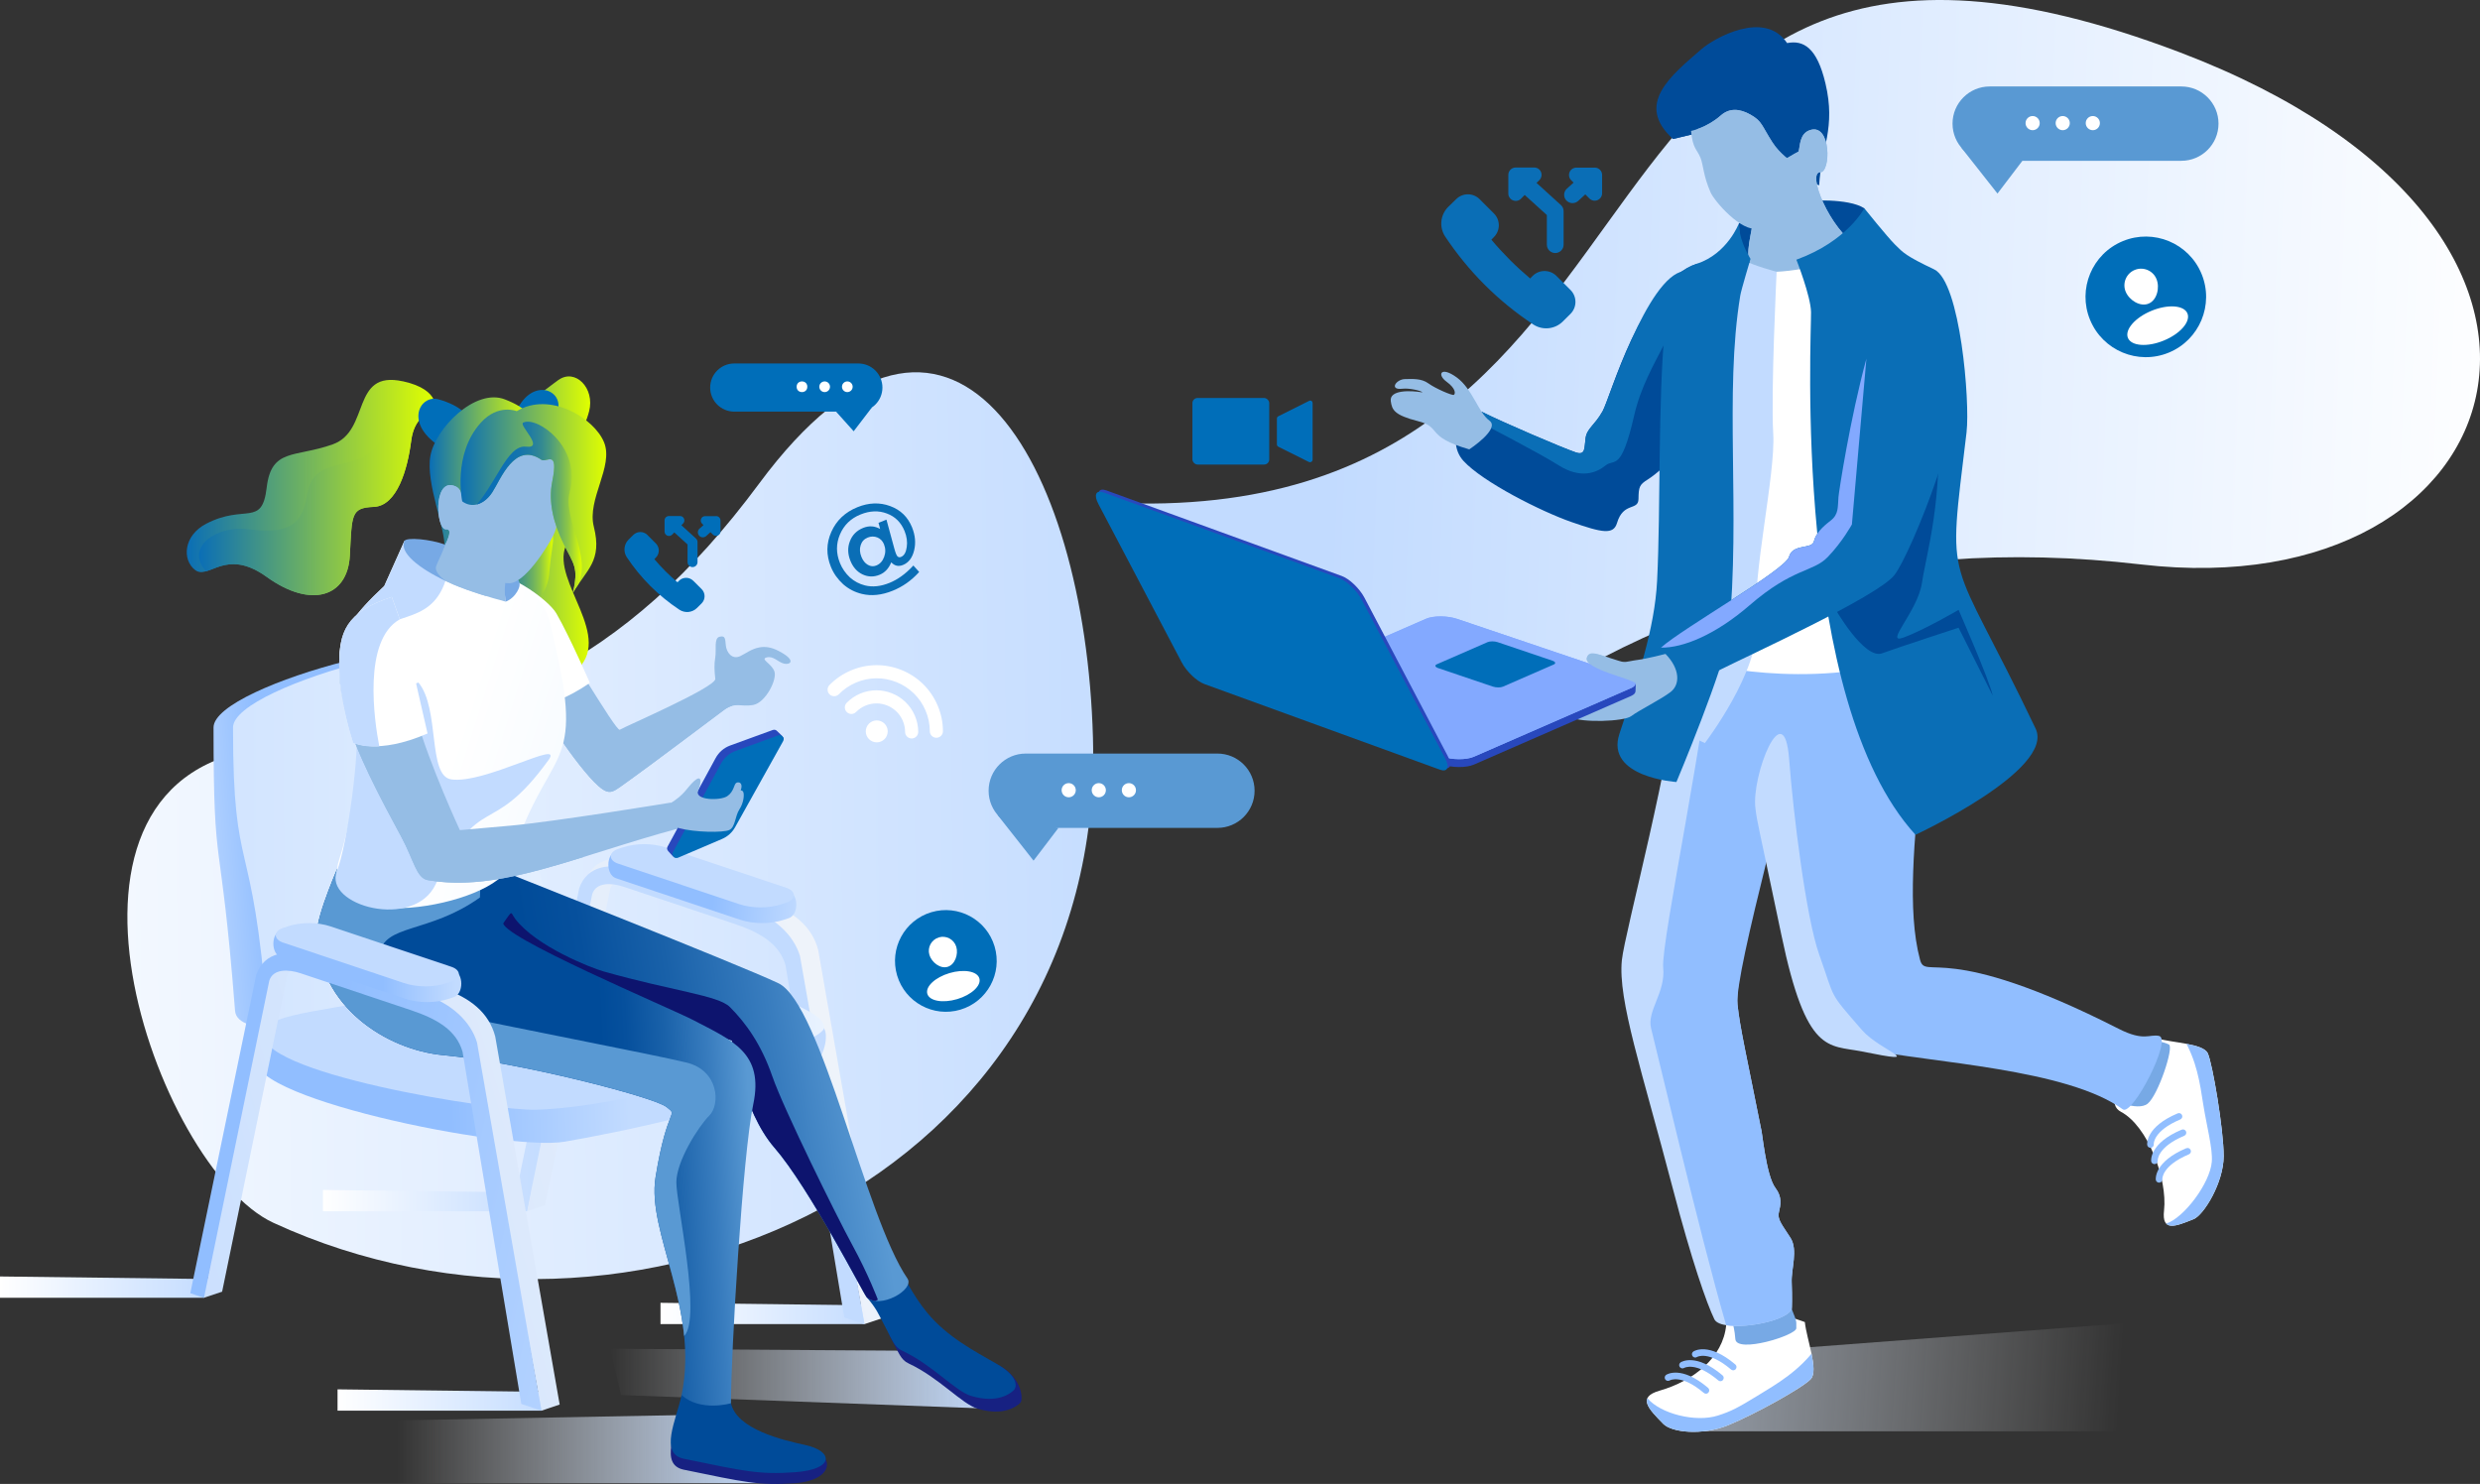 <?xml version="1.0" encoding="UTF-8"?>
<svg xmlns="http://www.w3.org/2000/svg" xmlns:xlink="http://www.w3.org/1999/xlink" viewBox="0 0 998.12 597.25">
  <rect x="0" y="0" width="998.12" height="597.25" fill="#333333" stroke="none"/>
  <defs>
    <style>
      .cls-1 {
        fill: none;
      }

      .cls-2 {
        fill: url(#Unbenannter_Verlauf_5);
      }

      .cls-3 {
        fill: url(#Unbenannter_Verlauf_2);
      }

      .cls-4 {
        fill: url(#linear-gradient-7);
      }

      .cls-5 {
        fill: url(#linear-gradient-9);
      }

      .cls-6 {
        fill: url(#linear-gradient-8);
      }

      .cls-7 {
        fill: url(#linear-gradient-4);
      }

      .cls-8 {
        fill: url(#linear-gradient-6);
      }

      .cls-8, .cls-9, .cls-10, .cls-11, .cls-12, .cls-13, .cls-14, .cls-15, .cls-16, .cls-17, .cls-18, .cls-19 {
        mix-blend-mode: multiply;
      }

      .cls-9 {
        fill: url(#linear-gradient-5);
      }

      .cls-10 {
        fill: url(#linear-gradient-3);
      }

      .cls-11 {
        fill: url(#linear-gradient-2);
      }

      .cls-20, .cls-17 {
        fill: #004b99;
      }

      .cls-21 {
        fill: #006eb9;
      }

      .cls-22 {
        fill: #fff;
      }

      .cls-23 {
        fill: #91beff;
      }

      .cls-24, .cls-16 {
        fill: #c2dbff;
      }

      .cls-25 {
        fill: #172182;
      }

      .cls-26 {
        fill: #0a6eb6;
      }

      .cls-27, .cls-14 {
        fill: #95bde5;
      }

      .cls-28 {
        fill: #2848bd;
      }

      .cls-29, .cls-13 {
        fill: #5999d3;
      }

      .cls-30 {
        fill: #83a9ff;
      }

      .cls-31 {
        fill: #77a9e5;
      }

      .cls-12 {
        fill: url(#Unbenannter_Verlauf_10);
      }

      .cls-32 {
        fill: url(#linear-gradient);
      }

      .cls-15 {
        fill: #0d146e;
      }

      .cls-33 {
        clip-path: url(#clippath-10);
      }

      .cls-34 {
        clip-path: url(#clippath-11);
      }

      .cls-35 {
        clip-path: url(#clippath-3);
      }

      .cls-36 {
        clip-path: url(#clippath-1);
      }

      .cls-37 {
        clip-path: url(#clippath-4);
      }

      .cls-38 {
        clip-path: url(#clippath-2);
      }

      .cls-39 {
        clip-path: url(#clippath-9);
      }

      .cls-40 {
        clip-path: url(#clippath-7);
      }

      .cls-41 {
        clip-path: url(#clippath-6);
      }

      .cls-42 {
        clip-path: url(#clippath-5);
      }

      .cls-43 {
        fill: url(#linear-gradient-17);
      }

      .cls-44 {
        fill: url(#linear-gradient-15);
      }

      .cls-45 {
        fill: url(#linear-gradient-16);
      }

      .cls-46 {
        fill: url(#linear-gradient-14);
      }

      .cls-47 {
        fill: url(#linear-gradient-10);
      }

      .cls-48 {
        fill: url(#linear-gradient-13);
      }

      .cls-49 {
        fill: url(#linear-gradient-11);
      }

      .cls-50 {
        fill: url(#linear-gradient-12);
      }

      .cls-18 {
        fill: url(#Unbenannter_Verlauf_10-3);
      }

      .cls-19 {
        fill: url(#Unbenannter_Verlauf_10-2);
      }

      .cls-51 {
        fill: url(#Unbenannter_Verlauf_15-6);
      }

      .cls-52 {
        fill: url(#Unbenannter_Verlauf_15-5);
      }

      .cls-53 {
        fill: url(#Unbenannter_Verlauf_15-4);
      }

      .cls-54 {
        fill: url(#Unbenannter_Verlauf_15-3);
      }

      .cls-55 {
        fill: url(#Unbenannter_Verlauf_15-2);
      }

      .cls-56 {
        fill: url(#Unbenannter_Verlauf_5-2);
      }

      .cls-57 {
        fill: url(#Unbenannter_Verlauf_5-3);
      }

      .cls-58 {
        fill: url(#Unbenannter_Verlauf_2-2);
      }

      .cls-59 {
        fill: url(#Unbenannter_Verlauf_15);
      }

      .cls-60 {
        isolation: isolate;
      }

      .cls-61 {
        clip-path: url(#clippath);
      }
    </style>
    <linearGradient id="Unbenannter_Verlauf_10" data-name="Unbenannter Verlauf 10" x1="853.46" y1="557.32" x2="555.45" y2="538.51" gradientTransform="matrix(1, 0, 0, 1, 0, 0)" gradientUnits="userSpaceOnUse">
      <stop offset="0" stop-color="#fff" stop-opacity="0"/>
      <stop offset="1" stop-color="#c2dbff"/>
    </linearGradient>
    <linearGradient id="linear-gradient" x1="1013.52" y1="165.65" x2="536.17" y2="146.83" gradientTransform="matrix(1, 0, 0, 1, 0, 0)" gradientUnits="userSpaceOnUse">
      <stop offset="0" stop-color="#fff"/>
      <stop offset="1" stop-color="#c2dbff"/>
    </linearGradient>
    <clipPath id="clippath">
      <path d="M726.39,532.1c.74,7,5.63,19.4,2.41,22.92-3.22,3.52-22.43,14.12-33.14,18.54-10.71,4.41-22.93,2.91-26.24-.48-5.92-6.07-10.67-10.75-1.42-13.39,13.43-3.84,25.47-13.26,26.73-26.32,1.25-13.05,31.66-1.26,31.66-1.26Z" style="fill: #fff;"/>
    </clipPath>
    <clipPath id="clippath-1">
      <path d="M868.17,417.92c6.23,1.83,18.52,2.02,20.39,6,1.87,3.98,6.4,30.7,6.4,41.38,0,10.68-8.02,23.74-12.09,25.37-7.26,2.92-12.91,5.32-11.91-3.5,1.45-12.8-6.64-34.03-17.33-39.68-10.69-5.66,14.54-29.56,14.54-29.56Z" style="fill: #fff;"/>
    </clipPath>
    <clipPath id="clippath-2">
      <path d="M692.86,83.27c6.23,6.91,5.75,8.97,5,13.97-.75,5,13.13,13.89,25.14,7.28,6.33-3.49,7.16-9.7,4.31-14.88-2.85-5.18-11.32-18.7-11.32-18.7l-23.12,12.33Z" style="fill: none;"/>
    </clipPath>
    <clipPath id="clippath-3">
      <path d="M673.33,55.94c-15.47-14-.85-25.47,11.45-36.16,4.87-4.24,25.39-16.11,34.47-2.44,6.57-1.29,12.02,1.79,15.43,16.2,4.26,18-1.67,25.9-2.53,41.06l-47.95-21.27-10.87,2.6Z" style="fill: #004b99;"/>
    </clipPath>
    <clipPath id="clippath-4">
      <path d="M715.43,65.86c6.08-3.62,8.45-4.89,8.45-4.89,.64-2.24,.32-7.27,4.67-8.64,8.53-2.69,8.31,17.04,4.07,17-5.46-.05,3.48,22.63,15.31,30.06,7.34,4.61-28.94,13.79-37.78,11.42-15.31-4.11,2.51-26.1-7.35-34.42-3.63-3.06,4.73-10.68,12.63-10.53Z" style="fill: #95bde5;"/>
    </clipPath>
    <clipPath id="clippath-5">
      <path d="M713.34,57.3c6.07,9.39,16.84,10.56,11.75,19.5-7.48,13.15-10.43,13.62-17.46,15.2-6.88,1.54-17.65-11.1-19.17-14.55-3.02-6.87-2.83-10.85-4.08-13.96-1.41-3.51-3.1-3.52-3.79-10.79,0,0,6.32-1.25,12-6.25,3.4-2.99,7.48-2.85,12.03-.25,4.65,2.65,4.39,4.4,8.73,11.11Z" style="fill: #95bde5;"/>
    </clipPath>
    <linearGradient id="Unbenannter_Verlauf_10-2" data-name="Unbenannter Verlauf 10" x1="245.62" y1="554.97" x2="401.86" y2="554.97" xlink:href="#Unbenannter_Verlauf_10"/>
    <linearGradient id="Unbenannter_Verlauf_10-3" data-name="Unbenannter Verlauf 10" x1="159.84" y1="583.06" x2="312.19" y2="583.06" xlink:href="#Unbenannter_Verlauf_10"/>
    <linearGradient id="linear-gradient-2" x1="0" y1="518.04" x2="86.41" y2="518.04" xlink:href="#linear-gradient"/>
    <linearGradient id="linear-gradient-3" x1="135.85" y1="563.46" x2="222.27" y2="563.46" xlink:href="#linear-gradient"/>
    <linearGradient id="linear-gradient-4" x1="-55.34" y1="335.7" x2="479.68" y2="330.49" xlink:href="#linear-gradient"/>
    <linearGradient id="linear-gradient-5" x1="129.98" y1="483.21" x2="216.39" y2="483.21" xlink:href="#linear-gradient"/>
    <linearGradient id="linear-gradient-6" x1="265.83" y1="528.64" x2="352.25" y2="528.64" xlink:href="#linear-gradient"/>
    <linearGradient id="linear-gradient-7" x1="367.31" y1="417.76" x2="9.47" y2="527.18" gradientTransform="matrix(1, 0, 0, 1, 0, 0)" gradientUnits="userSpaceOnUse">
      <stop offset="0" stop-color="#f2f5fa"/>
      <stop offset="1" stop-color="#c2dbff"/>
    </linearGradient>
    <linearGradient id="linear-gradient-8" x1="102.52" y1="440.8" x2="243.87" y2="440.8" gradientTransform="matrix(1, 0, 0, 1, 0, 0)" gradientUnits="userSpaceOnUse">
      <stop offset="0" stop-color="#f7fbff"/>
      <stop offset=".85" stop-color="#c2dbff"/>
    </linearGradient>
    <linearGradient id="linear-gradient-9" x1="105.78" y1="339.94" x2="73.74" y2="342.41" gradientTransform="matrix(1, 0, 0, 1, 0, 0)" gradientUnits="userSpaceOnUse">
      <stop offset="0" stop-color="#91beff"/>
      <stop offset="1" stop-color="#c2dbff"/>
    </linearGradient>
    <linearGradient id="linear-gradient-10" x1="380.74" y1="337.35" x2="-25.9" y2="338.09" gradientTransform="matrix(1, 0, 0, 1, 0, 0)" gradientUnits="userSpaceOnUse">
      <stop offset=".04" stop-color="#f7fbff"/>
      <stop offset="1" stop-color="#c2dbff"/>
    </linearGradient>
    <linearGradient id="linear-gradient-11" x1="323.71" y1="361.73" x2="287.24" y2="358.11" gradientTransform="matrix(1, 0, 0, 1, 0, 0)" gradientUnits="userSpaceOnUse">
      <stop offset="0" stop-color="#c2dbff"/>
      <stop offset="1" stop-color="#91beff"/>
    </linearGradient>
    <linearGradient id="linear-gradient-12" x1="252.71" y1="424.67" x2="180.74" y2="426.64" xlink:href="#linear-gradient-11"/>
    <linearGradient id="linear-gradient-13" x1="357.76" y1="407.71" x2="266.08" y2="412.89" xlink:href="#linear-gradient-10"/>
    <linearGradient id="Unbenannter_Verlauf_5" data-name="Unbenannter Verlauf 5" x1="221.24" y1="445.2" x2="345.2" y2="425.17" gradientTransform="matrix(1, 0, 0, 1, 0, 0)" gradientUnits="userSpaceOnUse">
      <stop offset="0" stop-color="#004b99"/>
      <stop offset=".18" stop-color="#06509d"/>
      <stop offset=".44" stop-color="#1961a9"/>
      <stop offset=".74" stop-color="#387cbe"/>
      <stop offset="1" stop-color="#5999d3"/>
    </linearGradient>
    <clipPath id="clippath-6">
      <path d="M311.68,461.91c14.04,16.17,35.91,58.88,37.03,60.05,5.03,5.28,19.62-2.89,16.51-7.39-16.92-24.51-34.65-110.56-51.94-118.84-15.31-7.33-115.21-46.76-115.21-46.76l-15.6,36.02,112.08,33.79s4.17,28.21,17.13,43.14Z" style="fill: url(#Unbenannter_Verlauf_5);"/>
    </clipPath>
    <linearGradient id="Unbenannter_Verlauf_5-2" data-name="Unbenannter Verlauf 5" x1="243.57" y1="455.31" x2="301.8" y2="452.18" xlink:href="#Unbenannter_Verlauf_5"/>
    <linearGradient id="Unbenannter_Verlauf_5-3" data-name="Unbenannter Verlauf 5" x1="243.57" y1="455.31" x2="301.8" y2="452.18" xlink:href="#Unbenannter_Verlauf_5"/>
    <clipPath id="clippath-7">
      <path d="M127.57,375.66c.59,29.25,27.86,46.9,50.95,49.03,30.16,2.78,84.62,16.82,89.68,20.84,5.06,4.03,.36-1.05-4.36,28.3-3.59,22.33,17.62,52.72,10.48,87.64-1.39,6.8,19.87,6.8,19.87,3.28,0-20.13,4.74-100.32,8.96-120.23,4.43-20.85-8.45-25.75-24.15-33.96-8.94-4.68-79.77-34.47-76.39-39.52,8.71-13.02-4.55-22.09-4.55-22.09l-61.13-2.03s-9.52,21.18-9.37,28.73Z" style="fill: url(#Unbenannter_Verlauf_5-3);"/>
    </clipPath>
    <linearGradient id="Unbenannter_Verlauf_15" data-name="Unbenannter Verlauf 15" x1="75.15" y1="196.23" x2="175.24" y2="196.23" gradientTransform="matrix(1, 0, 0, 1, 0, 0)" gradientUnits="userSpaceOnUse">
      <stop offset="0" stop-color="#0a6eb6"/>
      <stop offset="1" stop-color="#e0ff00"/>
    </linearGradient>
    <linearGradient id="Unbenannter_Verlauf_15-2" data-name="Unbenannter Verlauf 15" x1="80.09" y1="197.87" x2="174.16" y2="197.87" xlink:href="#Unbenannter_Verlauf_15"/>
    <linearGradient id="Unbenannter_Verlauf_15-3" data-name="Unbenannter Verlauf 15" x1="180.41" y1="212.24" x2="237.53" y2="212.24" xlink:href="#Unbenannter_Verlauf_15"/>
    <linearGradient id="Unbenannter_Verlauf_2" data-name="Unbenannter Verlauf 2" x1="180.41" y1="201.95" x2="222.63" y2="201.95" gradientTransform="matrix(1, 0, 0, 1, 0, 0)" gradientUnits="userSpaceOnUse">
      <stop offset="0" stop-color="#0a6eb6"/>
      <stop offset=".28" stop-color="#0c6fb4"/>
      <stop offset=".43" stop-color="#1474ad"/>
      <stop offset=".54" stop-color="#217da2"/>
      <stop offset=".64" stop-color="#348a91"/>
      <stop offset=".72" stop-color="#4c9b7d"/>
      <stop offset=".8" stop-color="#6baf63"/>
      <stop offset=".88" stop-color="#8fc844"/>
      <stop offset=".94" stop-color="#b7e322"/>
      <stop offset="1" stop-color="#e0ff00"/>
    </linearGradient>
    <linearGradient id="Unbenannter_Verlauf_15-4" data-name="Unbenannter Verlauf 15" x1="172.91" y1="190.5" x2="213.42" y2="190.5" xlink:href="#Unbenannter_Verlauf_15"/>
    <linearGradient id="linear-gradient-14" x1="182.29" y1="299.6" x2="228.13" y2="314.14" gradientTransform="matrix(1, 0, 0, 1, 0, 0)" gradientUnits="userSpaceOnUse">
      <stop offset="0" stop-color="#fff"/>
      <stop offset="1" stop-color="#f7fbff"/>
    </linearGradient>
    <clipPath id="clippath-9">
      <path d="M187.6,210.11c0-7.96-1.34-7.4-1.34-7.4-.73-2.25,.31-6.16-3.85-7.29-8.15-2.23-6.85,17.92-2.87,17.62,5.12-.38-5.92,15.21-5.92,15.21-1.68,5.78,29.88,13.89,29.88,13.89-1.19-8.31,3.24-17.76,4.43-23.7,.91-4.57-12.91-8.96-20.32-8.33Z" style="fill: #95bde5;"/>
    </clipPath>
    <clipPath id="clippath-10">
      <path d="M189.34,187.24c-3.5,17.71-7.6,24.15-2.32,32.98,7.76,12.98,10.56,13.29,17.25,14.47,6.54,1.16,16.51-15.44,18.24-18.84,2.76-5.41,.59-5.91,1.99-11.72,.9-3.73,1.91-3.86,2.96-11.26,2.81-19.72-33.82-27.35-38.12-5.63Z" style="fill: #95bde5;"/>
    </clipPath>
    <linearGradient id="Unbenannter_Verlauf_15-5" data-name="Unbenannter Verlauf 15" x1="185.36" y1="200.71" x2="244" y2="200.71" xlink:href="#Unbenannter_Verlauf_15"/>
    <linearGradient id="Unbenannter_Verlauf_15-6" data-name="Unbenannter Verlauf 15" x1="185.36" y1="200.71" x2="244" y2="200.71" xlink:href="#Unbenannter_Verlauf_15"/>
    <clipPath id="clippath-11">
      <path d="M186.04,201.78c3.66,2.76,8.63,1.6,12.05-3.6,3.42-5.19,8.95-20.55,19.78-13.15,2.02,1.38,7.1-4.61,4.41,8.73-1.67,8.27,.51,16.9,4.59,25.19,4.09,8.29,6.13,9.41,3.61,19.81,5.63-9.61,12.01-12.89,8.51-26.79-2.81-11.14,8.09-24.18,4.12-33.95-3.98-9.78-21.91-20.61-35.15-12.54,0,0-7.43-3.1-14.4,4.59-11.57,12.76-7.52,31.72-7.52,31.72Z" style="fill: url(#Unbenannter_Verlauf_15-6);"/>
    </clipPath>
    <linearGradient id="Unbenannter_Verlauf_2-2" data-name="Unbenannter Verlauf 2" x1="189.69" y1="204.24" x2="234.16" y2="204.24" xlink:href="#Unbenannter_Verlauf_2"/>
    <linearGradient id="linear-gradient-15" x1="365.94" y1="413.26" x2="8.09" y2="522.69" xlink:href="#linear-gradient-7"/>
    <linearGradient id="linear-gradient-16" x1="123.2" y1="465.63" x2="287.83" y2="502.1" xlink:href="#linear-gradient-9"/>
    <linearGradient id="linear-gradient-17" x1="183.38" y1="388.5" x2="154.06" y2="388.74" xlink:href="#linear-gradient-11"/>
  </defs>
  <g style="isolation: isolate;">
    <g id="Ebene_1" data-name="Ebene 1"/>
    <g id="Ebene_2" data-name="Ebene 2">
      <g id="Ebene_1-2" data-name="Ebene 1">
        <g>
          <polygon points="677.63 576.07 891.35 576.07 891.35 529.86 715.04 543.23 677.63 576.07" style="fill: url(#Unbenannter_Verlauf_10); mix-blend-mode: multiply;"/>
          <path d="M877.49,21.13c-265.5-100.97-183.66,193.35-430.84,181.18,0,0,11.3,13.61,23.61,16.91,24.35,6.52,111.81,86.03,111.81,86.03,81.17-62.92,172.48-90.52,279.66-78.07,152.39,17.7,202.88-134.88,15.76-206.05Z" style="fill: url(#linear-gradient);"/>
          <g>
            <path d="M682.88,106.17c-22.67,7.64-34.59,53.53-37.88,59.34-3.29,5.81-6.29,6.86-6.85,10.81-.56,3.95,.06,7.12-4,5.74-5.44-1.85-29.46-12.15-37.15-16.03-7.69-3.88-15.69,11.08-7.98,19.5,7.71,8.42,31.14,20.3,43.49,24.59,12.35,4.3,16.86,5.21,18.3,.34,2.54-8.55,8.57-4.77,8.63-9.64,.07-4.88,.35-5.74,3.81-7.89,3.46-2.15,9.38-7.72,9.38-7.72,0,0,12.06-20.59,22.44-40.86,11.28-22.02-9.26-39.16-12.2-38.17Z" style="fill: #004b99; mix-blend-mode: multiply;"/>
            <path d="M645,165.51c-3.29,5.81-6.29,6.86-6.85,10.81-.56,3.95,.06,7.12-4,5.74-5.44-1.85-29.46-12.15-37.15-16.03-2.41-1.22-4.85-.58-6.83,1.13,7.92,4.08,29.7,15.38,36.99,20.03,8.97,5.72,15.44,3.11,19.01,.16,3.57-2.95,6.26,2.91,11.52-20.09,5.26-23,20.82-35.25,20.06-58.17-14.86,2.11-30.29,52.08-32.75,56.42Z" style="fill: #0a6eb6;"/>
            <g>
              <path d="M726.39,532.1c.74,7,5.63,19.4,2.41,22.92-3.22,3.52-22.43,14.12-33.14,18.54-10.71,4.41-22.93,2.91-26.24-.48-5.92-6.07-10.67-10.75-1.42-13.39,13.43-3.84,25.47-13.26,26.73-26.32,1.25-13.05,31.66-1.26,31.66-1.26Z" style="fill: #fff;"/>
              <g style="clip-path: url(#clippath);">
                <path d="M731.3,542c-7.17,9.86-16.06,14.92-23.97,19.76-7.91,4.84-10.54,6.23-15.91,7.96-8.96,2.89-23.15-.75-28.33-6.91-4.51-5.36-10.53,8.49-10.53,8.49l24.56,15.27,47.58-19.71s21.09-12.85,20.13-13.6c-.95-.75-13.54-11.25-13.54-11.25Z" style="fill: #91beff;"/>
              </g>
            </g>
            <path d="M721.13,526.88l-25.44,1.25s2.27,4.06,2.73,10.81c.41,5.94,24.65-1.49,24.54-4.38-.11-2.88,.53-1.86-1.83-7.69Z" style="fill: #77a9e5;"/>
            <path d="M676.39,266.99c-3.62,39.07-22.47,108.15-23.64,119.44-1.67,16.07,8.09,44.46,20.51,91.95,7.52,28.73,13.61,46.22,16.72,52.6,2.7,5.52,28.42,1.76,31.14-4.1,.06-.12,.22-4.63-.03-10.85-.21-5.23,2.6-12.91-.47-17.8-3.12-4.97-5.38-7.27-4.68-10.28,.7-3.01,1.4-6.14-1.38-9.8-3.87-5.07-5.4-23.55-5.83-24.01-5.89-29.61-8.45-40.44-9.45-49.84-1.85-17.37,28.04-118.69,29.24-152.5,1.2-33.81-52.12,15.18-52.12,15.18Z" style="fill: #c2dbff;"/>
            <path d="M689.34,255.54c-1.38,32.02-21,123.91-19.96,133.93,1.04,10.02-6.75,17.51-4.84,24.52,1.54,5.66,19.7,83.52,30.19,119.38,8.3,1.35,24.28-1.93,26.4-6.49,.06-.12,.22-4.63-.03-10.85-.21-5.23,2.6-12.91-.47-17.8-3.12-4.97-5.38-7.27-4.68-10.28,.7-3.01,1.4-6.14-1.38-9.8-3.87-5.07-5.4-23.55-5.83-24.01-5.89-29.61-8.45-40.44-9.45-49.84-1.37-12.86,22.69-97,31.59-140.43l-41.53-8.33Z" style="fill: #91beff;"/>
            <g>
              <path d="M868.17,417.92c6.23,1.83,18.52,2.02,20.39,6,1.87,3.98,6.4,30.7,6.4,41.38,0,10.68-8.02,23.74-12.09,25.37-7.26,2.92-12.91,5.32-11.91-3.5,1.45-12.8-6.64-34.03-17.33-39.68-10.69-5.66,14.54-29.56,14.54-29.56Z" style="fill: #fff;"/>
              <g style="clip-path: url(#clippath-1);">
                <path d="M892.68,409.62c-.98,.55-14.35,7.59-14.35,7.59,5.89,9.58,7.08,18.93,8.42,27.38,1.34,8.45,3.85,17.79,3.43,22.97-.69,8.65-11.23,22.63-18.3,24.88-6.16,1.96,3.54,11.96,3.54,11.96l24.1-18.74,.13-57.27s-5.99-19.33-6.97-18.78Z" style="fill: #91beff;"/>
              </g>
            </g>
            <path d="M872.91,420.38c-2.15-1.03-3.92-1.28-9.23-1.7l-14.55,23.45s11.08,5.43,15.25,2.06c4.18-3.37,10.68-22.79,8.53-23.82Z" style="fill: #77a9e5;"/>
            <path d="M868.91,416.93c-3.84-.8-6.02,2.32-16.16-2.84-70.7-35.93-77.69-19.16-80-27.81-10.71-40.07,13-115.47-3.88-153.77-24.75-56.14-80.75,21.73-72.08,56.01,1.61,6.38,11.31,40.88,20.94,86.97,10.05,48.11,18.84,44.01,32.34,46.73,27.62,5.57,81.72,7.92,104.3,24.27,3.87,2.8,20.04-28.42,14.54-29.56Z" style="fill: #91beff;"/>
            <path d="M749.46,414.65c-13.9-15.98-10.63-11.84-17.24-30.31-5.41-15.09-10.55-57.59-12.15-78.8-2.03-26.87-15.27,6.69-13.57,19.81,.84,6.53,.85,5.02,10.48,51.11,10.05,48.11,18.84,44.01,32.34,46.73,27.62,5.57,7.46-.14,.14-8.54Z" style="fill: #c2dbff;"/>
            <g style="clip-path: url(#clippath-2);">
              <path d="M691.67,72.29c-.18,.63,.31,30.39,7.64,29.89,7.33-.5,8.57-7.03,4.94-30.84,0,0-12.4,.32-12.58,.94Z" style="fill: none;"/>
            </g>
            <path d="M762.11,134.81c-7.53,8.49-1.75,22.03-5.49,34.95-4.08,14.1-8.96,33.77-8.96,33.77-10.29-1.44-30.2-3.53-47.53-5.69-6.89-.86-12,8.76-6.73,11.96,15.29,9.29,35.04,11.12,47.45,15.38,10.74,3.69,13.94,2.22,19.45-7.68,4.28-7.69,6.57-23.61,13.38-39.04,6.81-15.43,17.22-37.94,8.71-49.1-8.51-11.16-12.74-3.03-20.27,5.45Z" style="fill: #95bde5;"/>
            <path d="M727.52,80.85l-27.64,9.01,.54,29.04,51.5-20.59-1.59-14.49c-6.66-4.25-22.8-2.97-22.8-2.97Z" style="fill: #004b99;"/>
            <g>
              <g>
                <path d="M673.33,55.94c-15.47-14-.85-25.47,11.45-36.16,4.87-4.24,25.39-16.11,34.47-2.44,6.57-1.29,12.02,1.79,15.43,16.2,4.26,18-1.67,25.9-2.53,41.06l-47.95-21.27-10.87,2.6Z" style="fill: #004b99;"/>
                <g style="clip-path: url(#clippath-3);">
                  <path d="M706.45,31.12c.42-2.1,4.53-8.63,9.86-12.94,.43-2.38-2.07-4.41-7.47-1.08-6.81,4.2-7.1,9.25-13.27,19.43-5.62,9.27-7.98,7.3-18.75,13-3.25,1.72-4.93,7.04-4.93,7.04l17.6,.85,31.49,8.76,2.06-4.04c-5.64-7.83-18.59-20.8-16.57-31.02Z" style="fill: #004b99; mix-blend-mode: multiply;"/>
                </g>
              </g>
              <g>
                <path d="M715.43,65.86c6.08-3.62,8.45-4.89,8.45-4.89,.64-2.24,.32-7.27,4.67-8.64,8.53-2.69,8.31,17.04,4.07,17-5.46-.05,3.48,22.63,15.31,30.06,7.34,4.61-28.94,13.79-37.78,11.42-15.31-4.11,2.51-26.1-7.35-34.42-3.63-3.06,4.73-10.68,12.63-10.53Z" style="fill: #95bde5;"/>
                <g style="clip-path: url(#clippath-4);">
                  <path d="M712.66,84.7c20.04,2.12,19.71,33.77,19.71,33.77,23.82-3.13,50.15-7.84,1.17-77.34,0,0-41.9,41.34-20.88,43.57Z" style="fill: #95bde5; mix-blend-mode: multiply;"/>
                  <path d="M705.75,87.5l-12.43,3.81s1.2,26.62,1.24,27.29c.04,.67,24.4-2.2,24.4-2.2l-.54-11.94s-12.5-.98-12.67-16.97Z" style="fill: #95bde5; mix-blend-mode: multiply;"/>
                </g>
              </g>
              <path d="M725.96,61.53c-.18,1.54-.07,4.89,2.14,5.83,5.02,2.14,4.43-7.56,3.16-9.73-1.27-2.17-4.62-2-5.3,3.9Z" style="fill: #95bde5; mix-blend-mode: multiply;"/>
              <g>
                <path d="M713.34,57.3c6.07,9.39,16.84,10.56,11.75,19.5-7.48,13.15-10.43,13.62-17.46,15.2-6.88,1.54-17.65-11.1-19.17-14.55-3.02-6.87-2.83-10.85-4.08-13.96-1.41-3.51-3.1-3.52-3.79-10.79,0,0,6.32-1.25,12-6.25,3.4-2.99,7.48-2.85,12.03-.25,4.65,2.65,4.39,4.4,8.73,11.11Z" style="fill: #95bde5;"/>
                <g style="clip-path: url(#clippath-5);">
                  <path d="M684.05,46.15c-7.3,23.2,24.01,7.05,22.43,14.03-3.68,16.21,5.05,16.29,3.75,22.01-3.11,13.64-14.38,19.98-13.78,19.8l16.44-8.69c-3.14-1.74,33.57,1.4,30.06-5.91-3.6-7.49,7.99-10.44,8.16-13.92,2.78-57.62-63.55-38.46-67.06-27.32Z" style="fill: #95bde5; mix-blend-mode: multiply;"/>
                </g>
              </g>
            </g>
            <path d="M738.5,105.03c-37.65,11.12-48.45-2.19-48.45-2.19l-12.36,30.01,3.14,132.9s37.12,11.58,81.29,1.35c0,0,14.02-173.18-23.62-162.06Z" style="fill: #fff;"/>
            <path d="M701.32,104.55c-3.67-1.91-12.22,11.07-12.22,11.07,0,0-30.5,167.75-21.34,173.54,9.15,5.8,18.4,9.91,18.4,9.91,0,0,22.45-29.39,20.73-48.5-1.72-19.12,7.77-59.48,6.78-76.09-.99-16.61,1.37-65.12,1.37-65.12,0,0-8.89-2.29-13.72-4.81Z" style="fill: #c2dbff; mix-blend-mode: multiply;"/>
            <path d="M791.48,173.84c1.42-11.89-2.44-60.39-13.06-65.43-11.38-5.41-12.48-6.73-15.67-9.9-3.2-3.17-12.43-14.69-12.43-14.69,0,0-6.71,13.19-27.33,20.7,0,0,5.76,14.58,5.89,21.06,.18,9.44-7.67,156.05,42.05,210.4,0,0,56.25-26.17,48.34-42.74-35.49-74.31-35.63-53.73-27.78-119.4Z" style="fill: #0a6eb6;"/>
            <path d="M699.87,89.86s-4.57,12.26-16.99,16.31c-11.76,3.84-11.56,13.53-12.8,26.04-2.86,28.85-1.67,71.91-3.15,101.56-.97,19.35-7.88,39.52-15.17,61.59-5.78,17.5,22.95,19.38,22.95,19.38,0,0,19.87-47.3,21.09-59.86,4.8-49.26-1.93-96.46,4.61-135.98,.37-2.24,4.11-14.7,4.11-14.7-5.18-8.64-4.65-14.34-4.65-14.34Z" style="fill: #0a6eb6;"/>
            <path d="M599.45,169.29c-4.5-3.29-6.78-12.73-13.17-17.39-6.38-4.66-8.07-1.18-4.1,1.72,3.97,2.9,3.56,4.97,2.94,5.31-.62,.34-7.37-2.54-10.24-4.63-2.87-2.09-6.52-1.75-9.35-1.73-3.69,.03-6.61,4.55-1.07,3.88,2.73-.33,7.68,.83,8.04,1.48-4.84-.82-13.45-1.1-12.75,3.58,.5,3.36,1.25,5.54,10.9,7.98,9.85,2.48,2.73,6.17,20.68,11.37,0,0,12.62-8.27,8.12-11.56Z" style="fill: #95bde5;"/>
            <path d="M766.1,256.6c-8.08,2.94,5.69-10.4,7.43-22.03,1.73-11.63,8.66-33.91,6.19-67.57l-18.81-14.11-22.5,60.85v30.98s11.85,20.84,19.04,18.23c7.18-2.61,30.81-10.31,30.81-10.31l13.75,27.35c-1.24-6.07-13.75-34.53-13.75-34.53,0,0-14.06,8.2-22.14,11.14Z" style="fill: #004b99;"/>
            <path d="M766.95,111.12c-14.44,6.07-26.68,84.98-27.01,88.88-.34,3.91,.2,6.98-3.17,9.54-3.36,2.56-5.98,5.19-6.76,8.4-.78,3.21-8.54,.77-9.98,6.14-1.44,5.37-43.36,29-51.82,36.82-8.46,7.82,3,17.99,8.2,16.37,5.2-1.62,5.4-2.42,16.16-7.84,10.76-5.42,63.11-29.35,69.85-37.95,6.74-8.6,30.69-67.98,25.26-85.42-3.6-11.58-6.31-41.01-20.75-34.95Z" style="fill: #0a6eb6;"/>
            <path d="M658.79,265.64c-4.33,.57-6.52,2.03-12.41-1.06-5.89-3.09-11.22,.03-4.82,3.4,6.4,3.36,7.82,7.51,1.55,7.21-6.26-.3-17.99,2.87-17.16,7.33,.63,3.41,1.97,3.91,6.27,6.17,4.31,2.26,21.35,1.78,24.32-.48,2.98-2.27,11.77-6.61,15.78-9.66,4-3.05,3.82-9.4-2.01-15.36,0,0-7.19,1.89-11.52,2.46Z" style="fill: #95bde5;"/>
            <path d="M736.77,209.54c-3.36,2.56-5.98,5.19-6.76,8.4-.78,3.21-8.54,.77-9.98,6.14-1.42,5.32-42.51,28.52-51.54,36.57,8.79,.17,21.9-5.13,35.68-17.06,17.47-15.12,25.49-13.27,31.38-19.34,5.89-6.06,9.78-13.17,9.78-13.17l5.84-66.74c-6.61,24.32-11.04,53.33-11.24,55.66-.34,3.91,.2,6.98-3.17,9.54Z" style="fill: #83a9ff;"/>
          </g>
          <path d="M654.67,275.33l-68.16-23.05c-3.97-1.34-9.63-1.36-12.65-.04l-63.23,27.6c-3.02,1.32-2.24,3.47,1.73,4.81l68.16,23.05c3.97,1.34,9.63,1.36,12.65,.04l63.23-27.6c1.27-.55,1.86-1.25,1.84-1.98,0-.25,.16-2.93,0-3.18-.47-.76-1.84,.93-3.57,.35Z" style="fill: #2848bd;"/>
          <path d="M654.67,272.16l-68.16-23.05c-3.97-1.34-9.63-1.36-12.65-.04l-63.23,27.6c-3.02,1.32-2.24,3.47,1.73,4.81l68.16,23.05c3.97,1.34,9.63,1.36,12.65,.04l63.23-27.6c3.02-1.32,2.24-3.47-1.73-4.81Z" style="fill: #83a9ff;"/>
          <path d="M654.67,272.16l-68.16-23.05c-3.97-1.34-9.63-1.36-12.65-.04l-63.23,27.6c-3.02,1.32-2.24,3.47,1.73,4.81l68.16,23.05c3.97,1.34,9.63,1.36,12.65,.04l63.23-27.6c3.02-1.32,2.24-3.47-1.73-4.81Z" style="fill: #83a9ff;"/>
          <path d="M624.76,265.9l-21.99-7.44c-1.28-.43-3.11-.44-4.08-.01l-20.4,8.9c-.97,.42-.72,1.12,.56,1.55l21.99,7.44c1.28,.43,3.11,.44,4.08,.01l20.4-8.9c.97-.42,.72-1.12-.56-1.55Z" style="fill: #006eb9;"/>
          <path d="M549.15,240.57c-1.95-3.71-6.04-7.62-9.14-8.75l-94.78-34.46c-3.09-1.12-4.02,.97-2.06,4.68l33.5,63.67c1.95,3.71,6.04,7.62,9.14,8.75l94.78,34.46c3.09,1.12,4.02-.97,2.06-4.68l-33.5-63.67Z" style="fill: #2848bd;"/>
          <path d="M548.07,241.42c-1.95-3.71-6.04-7.62-9.14-8.75l-94.78-34.46c-3.09-1.12-4.02,.97-2.06,4.68l33.5,63.67c1.95,3.71,6.04,7.62,9.14,8.75l94.78,34.46c3.09,1.12,4.02-.97,2.06-4.68l-33.5-63.67Z" style="fill: #006eb9;"/>
          <path d="M638.6,264.93c-.91,4.3,18.46,8.38,19.64,10.05,1.18,1.67-3.15-8.02-3.15-8.02-10.55-2.69-15.57-6.33-16.49-2.03Z" style="fill: #95bde5;"/>
          <path d="M876.47,448.09c-13.02,5.47-12.33,12.41-12.29,12.7,.08,.67,.66,1.17,1.32,1.17,.05,0,.11,0,.16,0,.73-.09,1.25-.75,1.16-1.48,0-.05-.33-5.3,10.68-9.93,.68-.29,1-1.07,.71-1.74-.29-.68-1.07-1-1.74-.71Z" style="fill: #91beff;"/>
          <path d="M878.07,454.66c-13.02,5.47-12.33,12.41-12.29,12.71,.08,.67,.65,1.15,1.31,1.15,.05,0,.09,0,.14,0,.72-.07,1.25-.72,1.19-1.45,0-.05-.3-5.34,10.68-9.95,.68-.29,1-1.06,.71-1.74-.29-.68-1.07-1-1.74-.71Z" style="fill: #91beff;"/>
          <path d="M879.93,462.12c-13.02,5.47-12.33,12.41-12.29,12.71,.08,.67,.65,1.15,1.31,1.15,.05,0,.09,0,.14,0,.72-.07,1.25-.72,1.19-1.44,0-.05-.3-5.34,10.68-9.95,.68-.29,1-1.06,.71-1.74-.29-.68-1.07-1-1.74-.71Z" style="fill: #91beff;"/>
          <path d="M681.53,543.94c-.61,.41-.77,1.24-.36,1.85,.41,.61,1.24,.77,1.85,.36,.04-.03,4.58-2.69,13.68,5.05,.25,.21,.56,.32,.86,.32,.38,0,.75-.16,1.01-.47,.48-.56,.41-1.4-.15-1.88-10.76-9.15-16.64-5.39-16.88-5.23Z" style="fill: #91beff;"/>
          <path d="M676.39,548.33c-.6,.4-.76,1.21-.37,1.81,.39,.61,1.21,.79,1.83,.41,.05-.03,4.63-2.68,13.7,5.03,.25,.21,.56,.32,.86,.32,.38,0,.75-.16,1.01-.47,.48-.56,.41-1.4-.15-1.88-10.77-9.15-16.64-5.39-16.88-5.23Z" style="fill: #91beff;"/>
          <path d="M670.57,553.36c-.6,.4-.76,1.21-.37,1.81,.39,.61,1.21,.79,1.83,.41,.05-.03,4.63-2.68,13.7,5.03,.25,.21,.56,.32,.86,.32,.38,0,.75-.16,1.01-.47,.48-.56,.41-1.4-.15-1.88-10.76-9.15-16.64-5.4-16.88-5.23Z" style="fill: #91beff;"/>
          <g>
            <path d="M854.38,97.04c-12.39,5.1-18.3,19.29-13.2,31.68,5.1,12.39,19.29,18.3,31.68,13.2,12.39-5.1,18.3-19.29,13.2-31.68-5.1-12.39-19.29-18.3-31.68-13.2Z" style="fill: #006eb9;"/>
            <path d="M865.93,125.08c-6.62,2.72-10.87,7.61-9.51,10.92,1.36,3.31,7.83,3.78,14.44,1.06,6.62-2.72,10.87-7.61,9.51-10.92-1.36-3.31-7.83-3.78-14.44-1.06Z" style="fill: #fff;"/>
            <path d="M859.16,108.64c-3.42,1.41-5.06,5.33-3.65,8.75,1.41,3.42,5.81,6.22,9.23,4.81,3.42-1.41,4.58-6.49,3.17-9.91-1.41-3.42-5.33-5.06-8.75-3.65Z" style="fill: #fff;"/>
          </g>
          <polygon points="245.62 542.85 249.96 561.48 401.86 567.09 363.1 543.62 245.62 542.85" style="fill: url(#Unbenannter_Verlauf_10-2); mix-blend-mode: multiply;"/>
          <polygon points="159.84 571.67 159.84 596.95 312.19 596.95 294.19 569.16 159.84 571.67" style="fill: url(#Unbenannter_Verlauf_10-3); mix-blend-mode: multiply;"/>
          <polygon points="0 522.32 82.09 522.32 86.41 514.81 0 513.75 0 522.32" style="fill: url(#linear-gradient-2); mix-blend-mode: multiply;"/>
          <polygon points="135.85 567.75 217.94 567.75 222.27 560.23 135.85 559.18 135.85 567.75" style="fill: url(#linear-gradient-3); mix-blend-mode: multiply;"/>
          <path d="M305.49,194.67c-54.15,73.1-111.12,98.12-197.32,106.33-101.65,9.69-45.39,169.33,1.85,191.14,143.31,66.14,334.76-16.51,329.86-195.19-3.06-111.58-57.4-206.21-134.39-102.28Z" style="fill: url(#linear-gradient-4);"/>
          <g>
            <path d="M354.51,290.27c-2.26-.91-4.83,.18-5.74,2.45-.91,2.26,.18,4.83,2.45,5.74,2.26,.91,4.83-.18,5.74-2.45,.91-2.26-.18-4.83-2.45-5.74Z" style="fill: #fff;"/>
            <path d="M362.81,269.66c-6.6-2.66-13.84-2.59-20.39,.2-3.25,1.39-6.14,3.36-8.59,5.86-1.02,1.04-1,2.72,.04,3.74,1.04,1.02,2.72,1,3.74-.04,1.96-2,4.28-3.59,6.89-4.7,5.25-2.24,11.05-2.29,16.34-.16,5.29,2.13,9.44,6.19,11.67,11.44,1.13,2.65,1.71,5.45,1.71,8.3,0,1.46,1.19,2.64,2.65,2.64,.12,0,.24,0,.36-.03,1.29-.18,2.28-1.29,2.27-2.62,0-3.57-.73-7.05-2.14-10.36-2.79-6.55-7.96-11.62-14.56-14.27Z" style="fill: #fff;"/>
            <path d="M346.19,279.16c-2.05,.87-3.87,2.12-5.42,3.7-1.02,1.04-1,2.72,.04,3.74,1.04,1.02,2.72,1,3.74-.04,1.06-1.08,2.31-1.93,3.71-2.53,5.83-2.49,12.61,.24,15.09,6.08,.61,1.43,.92,2.94,.92,4.47,0,1.46,1.19,2.64,2.65,2.64,.12,0,.24,0,.36-.03,1.29-.18,2.28-1.29,2.27-2.62,0-2.25-.46-4.45-1.35-6.53-3.63-8.52-13.51-12.49-22.03-8.87Z" style="fill: #fff;"/>
          </g>
          <polygon points="129.98 487.5 212.07 487.5 216.39 479.98 129.98 478.92 129.98 487.5" style="fill: url(#linear-gradient-5); mix-blend-mode: multiply;"/>
          <polygon points="265.83 532.92 347.92 532.92 352.25 525.41 265.83 524.35 265.83 532.92" style="fill: url(#linear-gradient-6); mix-blend-mode: multiply;"/>
          <g>
            <path d="M374.84,367.14c-10.83,3.22-17,14.62-13.78,25.45,3.22,10.83,14.62,17,25.45,13.78,10.83-3.22,17-14.62,13.78-25.45-3.22-10.83-14.62-17-25.45-13.78Z" style="fill: #006eb9;"/>
            <path d="M382.13,391.65c-5.78,1.72-9.77,5.46-8.91,8.35,.86,2.89,6.24,3.84,12.03,2.12,5.78-1.72,9.77-5.46,8.91-8.35s-6.24-3.84-12.03-2.12Z" style="fill: #fff;"/>
            <path d="M377.86,377.28c-2.99,.89-4.7,4.04-3.81,7.03,.89,2.99,4.34,5.71,7.33,4.82,2.99-.89,4.39-5.05,3.5-8.05-.89-2.99-4.04-4.7-7.03-3.81Z" style="fill: #fff;"/>
          </g>
          <path d="M367.34,227.88c-2.93,3.14-6.05,5.38-9.36,6.72-3.53,1.43-6.81,1.77-9.84,1.02-2.26-.56-4.28-1.63-6.05-3.19-1.81-1.7-3.15-3.64-4.03-5.81-1.59-3.94-1.6-7.78,0-11.53,1.6-3.77,4.36-6.45,8.28-8.03,3.76-1.52,7.29-1.65,10.62-.38,3.32,1.23,5.69,3.59,7.1,7.06,.89,2.19,1.18,4.34,.88,6.44-.3,2.14-1.06,3.46-2.29,3.96-.88,.35-1.53,0-1.96-1.06-.13-.32-.26-.68-.39-1.06-.13-.38-.25-.79-.36-1.22l-3.17-11.66-3.2,1.29,.66,2.47c-2.2-1.25-4.48-1.39-6.85-.43-2.58,1.05-4.36,2.83-5.32,5.36-.98,2.48-.91,5.12,.21,7.9,1.05,2.58,2.67,4.4,4.87,5.45,2.23,1.05,4.51,1.11,6.84,.16,2.13-.86,3.71-2.53,4.72-5.02,1.34,1.44,2.91,1.8,4.72,1.07,2.26-.91,3.76-2.88,4.49-5.88,.73-2.97,.45-6.07-.85-9.29-1.69-4.16-4.62-7.01-8.8-8.54-4.21-1.55-8.59-1.4-13.15,.44-4.95,2-8.46,5.31-10.52,9.93-2.06,4.61-2.12,9.31-.18,14.1,1.06,2.63,2.72,4.96,4.96,7.01,2.2,1.92,4.72,3.21,7.53,3.88,3.84,.93,7.97,.5,12.39-1.29,3.99-1.62,7.47-4.06,10.44-7.33l.2-.23-2.34-2.6-.25,.3Zm-11.5-3.75c-.62,1.71-1.67,2.87-3.15,3.47-1.16,.47-2.3,.38-3.41-.27-1.12-.65-1.97-1.71-2.57-3.18-.69-1.69-.79-3.27-.31-4.73,.46-1.47,1.4-2.49,2.83-3.07,1.31-.53,2.6-.54,3.88-.04,1.24,.52,2.13,1.43,2.66,2.74,.67,1.67,.7,3.36,.08,5.07Z" style="fill: #0a6eb6;"/>
          <g>
            <path d="M345.46,146.29h-49.95c-5.35,0-9.69,4.34-9.69,9.69h0c0,5.35,4.34,9.69,9.69,9.69h49.95c5.35,0,9.69-4.34,9.69-9.69h0c0-5.35-4.34-9.69-9.69-9.69Z" style="fill: #006eb9;"/>
            <polygon points="343.58 173.57 350.9 164 336.49 165.67 343.58 173.57" style="fill: #006eb9;"/>
            <g>
              <circle cx="322.77" cy="155.66" r="2.15" style="fill: #fff;"/>
              <path d="M331.9,153.51c-1.19,0-2.15,.96-2.15,2.15s.96,2.15,2.15,2.15,2.15-.96,2.15-2.15-.96-2.15-2.15-2.15Z" style="fill: #fff;"/>
              <path d="M341.02,153.51c-1.19,0-2.15,.96-2.15,2.15s.96,2.15,2.15,2.15,2.15-.96,2.15-2.15-.96-2.15-2.15-2.15Z" style="fill: #fff;"/>
            </g>
          </g>
          <g>
            <path d="M489.97,303.29h-77.13c-8.26,0-14.96,6.7-14.96,14.96h0c0,8.26,6.7,14.96,14.96,14.96h77.13c8.26,0,14.96-6.7,14.96-14.96h0c0-8.26-6.7-14.96-14.96-14.96Z" style="fill: #5999d3;"/>
            <polygon points="415.97 346.39 425.99 333.22 401.44 327.95 415.97 346.39" style="fill: #5999d3;"/>
            <g>
              <path d="M430.12,315.19c-1.58,0-2.85,1.28-2.85,2.85s1.28,2.85,2.85,2.85,2.85-1.28,2.85-2.85-1.28-2.85-2.85-2.85Z" style="fill: #fff;"/>
              <path d="M442.23,315.19c-1.58,0-2.85,1.28-2.85,2.85s1.28,2.85,2.85,2.85,2.85-1.28,2.85-2.85-1.28-2.85-2.85-2.85Z" style="fill: #fff;"/>
              <path d="M454.34,315.19c-1.58,0-2.85,1.28-2.85,2.85s1.28,2.85,2.85,2.85,2.85-1.28,2.85-2.85-1.28-2.85-2.85-2.85Z" style="fill: #fff;"/>
            </g>
          </g>
          <g>
            <path d="M877.92,34.8h-77.13c-8.26,0-14.96,6.7-14.96,14.96h0c0,8.26,6.7,14.96,14.96,14.96h77.13c8.26,0,14.96-6.7,14.96-14.96h0c0-8.26-6.7-14.96-14.96-14.96Z" style="fill: #5999d3;"/>
            <polygon points="803.92 77.9 813.94 64.73 789.39 59.46 803.92 77.9" style="fill: #5999d3;"/>
            <g>
              <path d="M818.07,46.7c-1.58,0-2.85,1.28-2.85,2.85s1.28,2.85,2.85,2.85,2.85-1.28,2.85-2.85-1.28-2.85-2.85-2.85Z" style="fill: #fff;"/>
              <path d="M830.18,46.7c-1.58,0-2.85,1.28-2.85,2.85s1.28,2.85,2.85,2.85,2.85-1.28,2.85-2.85-1.28-2.85-2.85-2.85Z" style="fill: #fff;"/>
              <path d="M842.29,46.7c-1.58,0-2.85,1.28-2.85,2.85s1.28,2.85,2.85,2.85,2.85-1.28,2.85-2.85-1.28-2.85-2.85-2.85Z" style="fill: #fff;"/>
            </g>
          </g>
          <g>
            <path d="M308.26,363.06l-46.68-15.44c-10.13-3.53-22.86-3.66-25.52,6.73l-23.99,133.15,7.31-2.45,26.29-127.66c1.57-3.12,7.78-4.57,12.64-2.94l41.83,14.08c10.75,3.6,18.02,11.34,20.53,18.39l27.25,146.01,7.31-2.45-25.94-148.16c-2.53-9.6-10.19-15.67-21.03-19.26Z" style="fill: url(#linear-gradient-7);"/>
            <path d="M300.95,365.5l-46.68-15.44c-8.16-2.7-17.87-2.03-21.15,7.43l-26.55,128.17,5.5,1.84,26.29-127.66c1.57-4.87,7.78-4.57,12.64-2.94l44.28,14.81c10.75,3.6,18.34,8.12,20.85,16.73l23.66,141.78,8.12,2.72-25.94-148.16c-2.53-8.43-10.19-15.67-21.03-19.26Z" style="fill: url(#linear-gradient-8);"/>
          </g>
          <g>
            <path d="M194.48,265.57c-1.98-17.62-108.54,9.74-108.54,27.22,0,62.2,2.7,37.96,8.66,114.04,1.66,21.25,125.77-9.84,118.67-39.68-15.19-63.81-10.88-31.46-18.78-101.57Z" style="fill: url(#linear-gradient-9);"/>
            <path d="M202.32,265.57c-1.98-17.62-108.54,9.74-108.54,27.22,0,62.2,7.78,40.03,13.74,116.1,1.66,21.25,120.69-11.91,113.59-41.75-15.19-63.81-10.88-31.46-18.78-101.57Z" style="fill: url(#linear-gradient-10);"/>
          </g>
          <g>
            <g>
              <path d="M317.46,358.67l-69.58-16.09c-4.04,1.35-4.04,9.52,0,10.87l49.92,16.69c5.52,1.85,12.33,1.85,17.85,0l1.81-.6c4.04-1.35,4.04-9.52,0-10.87Z" style="fill: url(#linear-gradient-11);"/>
              <path d="M316.55,357.35l-48.62-16.26c-5.38-1.8-12.01-1.8-17.39,0l-1.76,.59c-3.93,1.31-3.93,4.6,0,5.92l48.62,16.26c5.38,1.8,12.01,1.8,17.39,0l1.76-.59c3.93-1.31,3.93-4.6,0-5.92Z" style="fill: #c2dbff;"/>
            </g>
            <g>
              <path d="M331.17,413.47c-15.33-9.96-79.69-22.39-109.39-22.39-9.75,0-36.9,14.06-59.34,19.61-30.29,7.49-49.54,1.05-58.48,14.18-10.88,15.96,99.63,38.67,123.3,34.63,16.92-2.89,82.69-15.38,100.28-30.76,4.93-4.31,6.05-13.69,3.62-15.27Z" style="fill: url(#linear-gradient-12);"/>
              <path d="M219.05,384.6c-9.75,0-31.19,9.21-53.63,14.76-30.29,7.49-56.83,8.02-59.3,15.65-5.38,16.62,92.59,32.22,109.81,31.64,45.21-1.53,114.31-26.58,115.67-32.73,2.61-11.87-78.14-29.31-112.55-29.31Z" style="fill: url(#linear-gradient-13);"/>
            </g>
          </g>
          <g>
            <path d="M402.85,549.97c-9.29-5.38-18.93-6.66-27.1-16.5-5.76-6.94-10.03-15.9-10.03-15.9l-12.41,5.52c4.13,4.73,2.98,11.24,4.83,14.67,3.73,6.93,4.32,9.49,7.55,11,12.26,5.71,21.37,16.3,27.78,18.21,10.75,3.21,15.92-1.12,17.17-2.37,1.26-1.26,.7-9.71-7.8-14.63Z" style="fill: #172182;"/>
            <path d="M401.35,549.06c-9.29-5.38-20.03-10.88-28.2-20.73-5.76-6.94-10.03-15.9-10.03-15.9l-14.41,9.54c4.13,4.73,4.99,7.23,6.84,10.66,3.73,6.93,4.32,9.49,7.55,11,12.26,5.71,21.37,16.3,27.78,18.21,10.75,3.21,15.92-1.12,17.17-2.37,1.26-1.26,1.79-5.48-6.7-10.4Z" style="fill: #004b99;"/>
            <g>
              <path d="M311.68,461.91c14.04,16.17,35.91,58.88,37.03,60.05,5.03,5.28,19.62-2.89,16.51-7.39-16.92-24.51-34.65-110.56-51.94-118.84-15.31-7.33-115.21-46.76-115.21-46.76l-15.6,36.02,112.08,33.79s4.17,28.21,17.13,43.14Z" style="fill: url(#Unbenannter_Verlauf_5);"/>
              <g style="clip-path: url(#clippath-6);">
                <path d="M310.86,433.28c-4.43-12.88-10.63-21.5-17.11-27.98-4.71-4.71-22.89-6.41-50.73-14.29-5.33-1.51-27.22-10.14-35.63-21.14-2.58-3.37-.11-4.39-8.15,6.24-15.11,19.97-89.55,22.14-89.55,22.14l214.87,139.46,28.76-14.62s-3.79-10.09-10.24-21.9c-6.44-11.81-27.78-55.02-32.21-67.91Z" style="fill: #0d146e; mix-blend-mode: multiply;"/>
              </g>
            </g>
            <g>
              <path d="M127.57,375.66c.59,29.25,27.86,46.9,50.95,49.03,30.16,2.78,84.62,16.82,89.68,20.84,5.06,4.03,.36-1.05-4.36,28.3-3.59,22.33,17.62,52.72,10.48,87.64-1.39,6.8,19.87,6.8,19.87,3.28,0-20.13,4.74-100.32,8.96-120.23,4.43-20.85-8.45-25.75-24.15-33.96-8.94-4.68-79.77-34.47-76.39-39.52,8.71-13.02-4.55-22.09-4.55-22.09l-61.13-2.03s-9.52,21.18-9.37,28.73Z" style="fill: url(#Unbenannter_Verlauf_5-2);"/>
              <g style="clip-path: url(#clippath-7);">
                <path d="M276.23,427.64c-13.18-3.23-74.08-14.9-93.76-19.33-19.68-4.43-31.68-11.73-29.79-24.16,1.89-12.43,19.92-8.26,40.48-22.94l.59-16.92-78.97-17.31s-39.05,62.41-39.05,63.61,192.49,154.24,199.62,147.11c7.13-7.13-3.14-53.3-3.14-61.81s8.86-22.5,13.29-26.92c4.43-4.43,3.92-18.11-9.26-21.34Z" style="fill: #5999d3; mix-blend-mode: multiply;"/>
              </g>
            </g>
            <path d="M324.95,582.85c-9.08-1.95-28.48-3.22-30.76-13.68-.25,.11-12.36,3.54-19.87-3.28-2.21,10.21-9.09,23.57,.89,25.63,24.44,5.03,30.15,6.44,44.56,5.44,16.2-1.12,16.64-11.63,5.18-14.1Z" style="fill: #172182;"/>
            <path d="M324.05,581.57c-9.08-1.96-27.58-6.35-29.86-16.81-.25,.11-12.36,3.54-19.87-3.28-2.21,10.21-9.09,23.57,.89,25.63,24.44,5.03,30.15,6.44,44.56,5.44,16.2-1.12,15.74-8.51,4.28-10.97Z" style="fill: #004b99;"/>
          </g>
          <g>
            <path d="M162.06,153.46c-20.94-4.55-12.89,19.96-28.17,25.39-15.28,5.43-24.68,1.39-26.56,17.41-1.88,16.02-8.71,6.43-24.32,14.52-9.15,4.74-9.84,14.52-4.46,18.66,5.38,4.14,12.16-9.25,28.74,2.71,17.91,12.92,32.59,8.13,33.5-8.49,.91-16.62,.32-19.27,9.65-19.66,9.34-.39,13.59-15.09,15.04-26.59,1.45-11.49,9.53-11.83,9.53-11.83,0,0,3.09-8.66-12.94-12.14Z" style="fill: url(#Unbenannter_Verlauf_15);"/>
            <path d="M158.6,159.93c-1.07,5.58-3.17,19.5-12.75,24.09-9.59,4.59-20.22,2.08-22.3,15.32-2.08,13.24-9.38,15.53-23.76,13.65-12.36-1.61-25.64,7.24-16.83,16.96,4.96-1.44,11.88-6.77,24.34,2.22,17.91,12.92,32.59,8.13,33.5-8.49,.91-16.62,.32-19.27,9.65-19.66,9.34-.39,13.59-15.09,15.04-26.59,1.16-9.2,6.57-11.25,8.68-11.7,.04-.81,0-1.46-.17-1.93-3.2-9.31-14.31-9.45-15.38-3.87Z" style="fill: url(#Unbenannter_Verlauf_15-2);"/>
            <path d="M224.78,152.9c-5.46,3.86-12.17,10.51-31.21,17.16-20.57,7.19-13.57,23.95-2.28,32.85,11.29,8.9,13.55,9.75,7.92,17.02-5.64,7.26,2.17,17.74,9.45,24.52,7.29,6.77,2.41,13.06,2.41,13.06,0,0,7.67,23.23,20.31,12.81,16.51-13.61-9.53-36.24-3.72-50.49,5.81-14.26,14.65-19.38,4.4-28.72-10.25-9.33,.93-9.77,5.04-25.59,2.41-9.28-5.57-17.38-12.31-12.61Z" style="fill: url(#Unbenannter_Verlauf_15-3);"/>
            <path d="M313.36,261.98c-3.04-1.59-5.59-1.82-7.77-1.41-3.22,.6-5.64,2.56-7.65,3.5-3.37,1.58-5.57-1.58-5.82-4.36-.25-2.78-.27-4.01-2.56-3.42-2.29,.58-1.19,5.26-1.68,8.22-.49,2.96-.38,5.31,0,8.7,.37,3.39-36.95,19.45-38.43,20.49-1.49,1.04-23.87-37.97-34.26-51.54l3.97,45.7s17.92,28.17,24.85,30.61c2.61,.92,3.89-.61,9.95-4.87,6.07-4.26,33.54-24.98,37.42-27.83,4.63-3.39,6.61-1.13,11.69-2.02,5.08-.89,9.82-10.37,8.58-13.58-1.24-3.22-5.82-4.87-3.09-5.57,2.72-.7,4.51,1.87,6.93,2.49,2.42,.62,5.41-1.16-2.12-5.1Z" style="fill: #95bde5;"/>
            <path d="M218.23,157.77c-5,3.57-12.19,7.93-24.67,12.29-20.57,7.19-13.57,23.95-2.28,32.85,11.29,8.9,13.55,9.75,7.92,17.02-5.64,7.26,2.17,17.74,9.45,24.52,.61,.57,1.13,1.13,1.58,1.69,5.86-2.61,10.06-8.19,10.73-14.82,.42-4.16,.93-8.65,1.52-12.62,1.57-10.57-9.35-35.64-4.24-60.93Z" style="fill: url(#Unbenannter_Verlauf_2);"/>
            <path d="M296.8,267.02c-7.1,1.09-4.02,9.77-6.56,10.7-2.54,.92-42.37,21.61-45.21,22.64-2.83,1.03-7.7-9.41-16.24-24.15l-10.57,.99,.92,10.65s17.92,28.17,24.85,30.61c2.61,.92,3.89-.61,9.95-4.87,6.07-4.26,33.54-24.98,37.42-27.83,1.28-.93,2.35-1.43,3.34-1.69,0,0-4.93-13.05,9.09-17.53,2.8-.89-3.87,0-7.01,.48Z" style="fill: #95bde5; mix-blend-mode: multiply;"/>
            <path d="M196.19,231.98c-4.81,3.04-1.44,9.95,1.05,22.72,2.83,14.48,11.45,29.44,11.45,29.44,0,0,10.44,3.26,28.71-9.29,0,0-7.93-18.28-13.45-27.92-3.46-6.04-21.88-18.67-27.76-14.95Z" style="fill: #fff;"/>
            <path d="M176.52,160.73c-7.92-2.22-14.87,11.16,3.63,20.73l8.33-13.73s-2.78-4.43-11.97-7Z" style="fill: #006eb9;"/>
            <path d="M205.6,172.07l15.37,4.66s3.6-3.8,3.81-13.33c.18-8.22-14.51-11.63-19.17,8.67Z" style="fill: #006eb9;"/>
            <path d="M203.16,160.73c-11.89-4.6-27.94,11.65-29.94,22.75-2,11.1,6.32,29.57,5.7,37.59l31.23-46.69s10.86-6.75-6.99-13.65Z" style="fill: url(#Unbenannter_Verlauf_15-4);"/>
            <path d="M162.77,217.75c13.86,7.34,40.72,24.4,40.72,24.4l5.62-6.51c11.64,6.51,11.65,12.22,14.83,26.31,11.3,50.02-4.12,38.13-18.94,86.28-5.11,16.6-78.74,29.73-68.49-2.28,5-15.61,10.28-43.92,5.03-62.31-5.25-18.39-11.46-25.06,13.1-47.77l8.11-18.11Z" style="fill: url(#linear-gradient-14);"/>
            <path d="M162.77,217.75l-8.11,18.11c-24.56,22.71-18.35,29.39-13.1,47.77,5.25,18.39,2.35-15.28,8.95-27.08,6.61-11.81,25.05-3.48,29.91-27.02l-.52-1.94c-6.17-3.7-12.4-7.33-17.13-9.84Z" style="fill: #c2dbff;"/>
            <g>
              <path d="M187.6,210.11c0-7.96-1.34-7.4-1.34-7.4-.73-2.25,.31-6.16-3.85-7.29-8.15-2.23-6.85,17.92-2.87,17.62,5.12-.38-5.92,15.21-5.92,15.21-1.68,5.78,29.88,13.89,29.88,13.89-1.19-8.31,3.24-17.76,4.43-23.7,.91-4.57-12.91-8.96-20.32-8.33Z" style="fill: #95bde5;"/>
              <g style="clip-path: url(#clippath-9);">
                <path d="M184.5,181.51c-36.61,61.65,4.38,61.29,12.64,62.83l-6.38-21.19-6.26-41.64Z" style="fill: #95bde5; mix-blend-mode: multiply;"/>
              </g>
            </g>
            <path d="M204.33,231.32c-.16,.65-1.88,3.04-.84,10.83,0,0,3.58-1.09,5.33-5.41,1.75-4.33-4.33-6.06-4.49-5.41Z" style="fill: #77a9e5;"/>
            <path d="M180.15,201c-1.07,2.3-1.59,10.9,3.51,9.75,6.31-1.42,1.05-7.39,1.05-7.39-2.71-5.17-3.5-4.66-4.57-2.36Z" style="fill: #95bde5; mix-blend-mode: multiply;"/>
            <g>
              <path d="M189.34,187.24c-3.5,17.71-7.6,24.15-2.32,32.98,7.76,12.98,10.56,13.29,17.25,14.47,6.54,1.16,16.51-15.44,18.24-18.84,2.76-5.41,.59-5.91,1.99-11.72,.9-3.73,1.91-3.86,2.96-11.26,2.81-19.72-33.82-27.35-38.12-5.63Z" style="fill: #95bde5;"/>
              <g style="clip-path: url(#clippath-10);">
                <path d="M186.04,165.44v36.34c-4.74,3.32-27.78-1.72-21.79,5.86,20.17,25.54,42.78,32.45,40.02,27.06-5.06-9.89-5.72-14.23-4.96-16.94,4.95-17.57-2.33-19.35,13.39-24.44,4.81-1.56,12.31,11.15,17.37,11.14,3.73-.01,9.61-11.43,9.61-11.43l-12.07-32.59-41.57,5.02Z" style="fill: #95bde5; mix-blend-mode: multiply;"/>
              </g>
            </g>
            <g>
              <path d="M186.04,201.78c3.66,2.76,8.63,1.6,12.05-3.6,3.42-5.19,8.95-20.55,19.78-13.15,2.02,1.38,7.1-4.61,4.41,8.73-1.67,8.27,.51,16.9,4.59,25.19,4.09,8.29,6.13,9.41,3.61,19.81,5.63-9.61,12.01-12.89,8.51-26.79-2.81-11.14,8.09-24.18,4.12-33.95-3.98-9.78-21.91-20.61-35.15-12.54,0,0-7.43-3.1-14.4,4.59-11.57,12.76-7.52,31.72-7.52,31.72Z" style="fill: url(#Unbenannter_Verlauf_15-5);"/>
              <g style="clip-path: url(#clippath-11);">
                <path d="M229.29,198.05c4.96-17.98-13.19-30.75-18.73-27.95-1.95,.98,8.94,10.55,1.11,9.67-7.83-.88-12.34,16.38-21.98,25.61l36.86,18.13s7.55,3.65,3.94,15.25c10.18-12.15-4.35-29.34-1.2-40.71Z" style="fill: url(#Unbenannter_Verlauf_2-2);"/>
              </g>
            </g>
            <path d="M175.56,227.82c.87-2.43,2.03-4.14,3.62-8.61-5.91-2.19-15.68-3.11-16.42-1.46-2.09,4.72,5.9,11,16.68,16.11,0,0-4.88-3.25-3.89-6.04Z" style="fill: #77a9e5;"/>
            <path d="M181.65,313.69c-9.66-1.34-4.48-28.51-13.26-39,0,0-26.83,8.95-25.13,17.95,1.7,9.01-3.44,47.42-7.66,57.96-5.55,13.9,31.07,23.89,39.77,5.24,17.87-38.3,21.84-17.4,45.44-50.02,6.21-8.58-25.55,9.76-39.16,7.88Z" style="fill: #c2dbff;"/>
            <path d="M205.01,332.34l-19.93,1.77s-12.13-26.11-17.44-44.94c-5.31-18.83-11.79-47.01-11.79-47.01-19.76,8.84-22.27,21.56-16.82,44.85,3.4,14.55,14.63,35.28,22.62,50.1,4.79,8.89,5.93,16.34,10.48,17.13,29.25,5.04,59.27-9.6,101.37-20.93,0,0,.28-5.15-3.53-10.28,0,0-46.78,7.71-64.96,9.32Z" style="fill: #95bde5;"/>
            <path d="M180.49,343.01c-4.36-3.66-20.6-27.63-29.08-50.37l-9.66,3.23c4.84,13.34,13.44,29.22,19.91,41.22,4.79,8.89,5.93,16.34,10.48,17.13,19.56,3.37,39.48-2.07,63.12-9.42-19.33,2.04-50.39,1.88-54.76-1.79Z" style="fill: #95bde5; mix-blend-mode: multiply;"/>
            <path d="M164.05,258.98c.22-.64-6.36-18.71-6.36-18.71-18.77,6.1-21.17,14.46-21.17,27.48,0,14.75,5.59,31.08,5.59,31.08,0,0,9.62,5.21,29.96-3.62,0,0-8.24-35.59-8.02-36.23Z" style="fill: #fff;"/>
            <path d="M136.52,267.8c0,14.78,5.59,31.15,5.59,31.15,0,0,3.44,1.86,10.55,1.47-2.01-10.33-6.77-42.7,8.24-51.16-1.6-4.56-3.22-9.01-3.22-9.01-18.77,6.11-21.17,14.5-21.17,27.54Z" style="fill: #c2dbff;"/>
            <path d="M312.81,294.29c-.41-.48-1.09-.74-1.8-.48l-17.14,6.24c-2.49,.91-4.56,2.69-5.83,5.02l-19.37,35.67c-.46,.85,0,1.64,.6,2.19,.33,.31,1.93,2.41,2.47,2.18l16.7-9.63c2.21-.94,4.05-2.59,5.22-4.69l21.72-33.33c.37-.66-2.16-2.69-2.57-3.17Z" style="fill: #2848bd;"/>
            <path d="M313.19,295.99l-17.14,6.24c-2.49,.91-4.56,2.69-5.83,5.02l-19.37,35.67c-.74,1.36,.65,2.89,2.08,2.28l17.69-7.55c2.21-.94,4.05-2.6,5.22-4.69l19.33-34.64c.74-1.32-.56-2.85-1.99-2.33Z" style="fill: #006eb9;"/>
            <path d="M298.11,318.14c1.08-3.04-.66-3.61-1.72-3.09-1.05,.51-.9,3.5-3.68,5.38-2.77,1.89-13.3,1.72-11.74-2.21,1.57-3.93,1.32-6.52-1.64-3.83-2.96,2.68-3.64,5.39-9.86,9.12,0,0-2.68,8.03,3.71,9.77,6.39,1.75,18.01,1.93,20.4,.75,2.39-1.19,2.21-5.5,4.01-8.28,1.8-2.79,1.96-5.92,1.59-6.88-.37-.96-1.08-.73-1.08-.73Z" style="fill: #95bde5;"/>
          </g>
          <g>
            <g>
              <path d="M178.28,397.88l-46.68-15.44c-10.13-3.53-22.86-3.66-25.52,6.73l-23.99,133.15,7.31-2.45,26.29-127.66c1.57-3.12,7.78-4.57,12.64-2.94l41.83,14.08c10.75,3.6,18.02,11.34,20.53,18.39l27.25,146.01,7.31-2.45-25.94-148.16c-2.53-9.59-10.19-15.67-21.03-19.26Z" style="fill: url(#linear-gradient-15);"/>
              <path d="M170.97,400.33l-46.68-15.44c-8.16-2.7-17.87-2.03-21.15,7.43l-26.55,128.17,5.5,1.84,26.29-127.66c1.57-4.87,7.78-4.57,12.64-2.94l44.28,14.81c10.75,3.6,18.34,8.12,20.85,16.73l23.66,141.78,8.12,2.72-25.94-148.16c-2.53-8.43-10.19-15.67-21.03-19.26Z" style="fill: url(#linear-gradient-16);"/>
            </g>
            <g>
              <path d="M182.63,390.46l-69.58-16.09c-4.04,1.35-4.04,9.52,0,10.87l49.92,16.69c5.52,1.85,12.33,1.85,17.85,0l1.81-.6c4.04-1.35,4.04-9.52,0-10.87Z" style="fill: url(#linear-gradient-17);"/>
              <path d="M181.72,389.13l-48.62-16.26c-5.38-1.8-12.01-1.8-17.39,0l-1.76,.59c-3.93,1.31-3.93,4.6,0,5.92l48.62,16.26c5.38,1.8,12.01,1.8,17.39,0l1.76-.59c3.93-1.31,3.93-4.6,0-5.92Z" style="fill: #c2dbff;"/>
            </g>
          </g>
          <g>
            <rect x="479.91" y="160.18" width="30.92" height="26.79" rx="2.06" ry="2.06" style="fill: #006eb9;"/>
            <path d="M527.85,161.35c-.31-.18-.68-.18-.99,0l-12.37,6.18c-.35,.18-.57,.53-.58,.93v10.31c-.03,.4,.17,.79,.52,.99l12.37,6.18c.53,.24,1.15,0,1.39-.52,.06-.13,.09-.26,.09-.4v-22.77c0-.35-.15-.68-.43-.89Z" style="fill: #006eb9;"/>
          </g>
          <g>
            <path d="M626.4,111.03c-2.65-2.61-6.9-2.61-9.54,0l-1.02,1.05c-5.64-4.74-10.87-9.96-15.61-15.61l1.02-1.05c2.63-2.61,2.64-6.87,.02-9.49l-.02-.02-5.72-5.72c-2.61-2.63-6.87-2.64-9.49-.02l-.02,.02-3.21,3.13c-3.15,3.18-3.64,8.12-1.19,11.86,9.34,14.06,21.4,26.1,35.48,35.42,3.74,2.45,8.68,1.95,11.86-1.19l3.15-3.13c2.61-2.65,2.61-6.9,0-9.54l-5.72-5.72Z" style="fill: #0a6eb6;"/>
            <path d="M608.9,80.62c1.1,.47,2.38,.23,3.23-.62l1.51-1.54,8.92,8.09v11.92c0,1.86,1.51,3.37,3.37,3.37s3.37-1.51,3.37-3.37v-13.48c0-.95-.4-1.85-1.11-2.48l-9.79-8.9,1.16-1.13c.84-.85,1.1-2.12,.65-3.23-.45-1.1-1.51-1.82-2.7-1.83h-7.49c-1.64,0-2.97,1.33-2.97,2.96,0,.03,0,.05,0,.08v7.44c0,1.19,.73,2.27,1.83,2.72Z" style="fill: #0a6eb6;"/>
            <path d="M641.84,67.47h-7.44c-1.19,.01-2.25,.73-2.7,1.83-.46,1.11-.2,2.39,.65,3.23l.97,.97-2.7,2.43c-1.37,1.24-1.48,3.35-.24,4.72l.02,.02c1.24,1.33,3.31,1.45,4.69,.27l2.94-2.7,1.7,1.7c1.19,1.15,3.08,1.11,4.23-.08,.51-.53,.81-1.23,.84-1.97v-7.44c.01-1.64-1.3-2.98-2.94-2.99,0,0-.02,0-.03,0Z" style="fill: #0a6eb6;"/>
          </g>
          <g>
            <path d="M278.99,233.73c-1.58-1.56-4.12-1.56-5.7,0l-.61,.63c-3.37-2.83-6.49-5.95-9.32-9.32l.61-.63c1.57-1.56,1.57-4.1,.01-5.67h-.01l-3.41-3.43c-1.56-1.57-4.1-1.57-5.67-.01h-.01l-1.91,1.88c-1.88,1.9-2.18,4.85-.71,7.08,5.57,8.39,12.78,15.58,21.18,21.14,2.23,1.46,5.18,1.17,7.08-.71l1.88-1.87c1.56-1.58,1.56-4.12,0-5.7l-3.41-3.41Z" style="fill: #006eb9;"/>
            <path d="M268.55,215.58c.66,.28,1.42,.14,1.93-.37l.9-.92,5.33,4.83v7.11c0,1.11,.9,2.01,2.01,2.01s2.01-.9,2.01-2.01v-8.05c0-.57-.24-1.1-.66-1.48l-5.84-5.31,.69-.68c.5-.51,.66-1.27,.39-1.93-.27-.66-.9-1.09-1.61-1.09h-4.47c-.98,0-1.77,.79-1.77,1.77,0,.02,0,.03,0,.05v4.44c0,.71,.44,1.35,1.09,1.63Z" style="fill: #006eb9;"/>
            <path d="M288.21,207.73h-4.44c-.71,0-1.34,.44-1.61,1.09-.27,.66-.12,1.42,.39,1.93l.58,.58-1.61,1.45c-.82,.74-.88,2-.14,2.82h.01c.74,.81,1.97,.88,2.8,.17l1.75-1.61,1.01,1.01c.71,.68,1.84,.66,2.53-.05,.31-.32,.48-.74,.5-1.18v-4.44c0-.98-.78-1.78-1.75-1.79,0,0-.01,0-.02,0Z" style="fill: #006eb9;"/>
          </g>
        </g>
      </g>
    </g>
  </g>
</svg>
